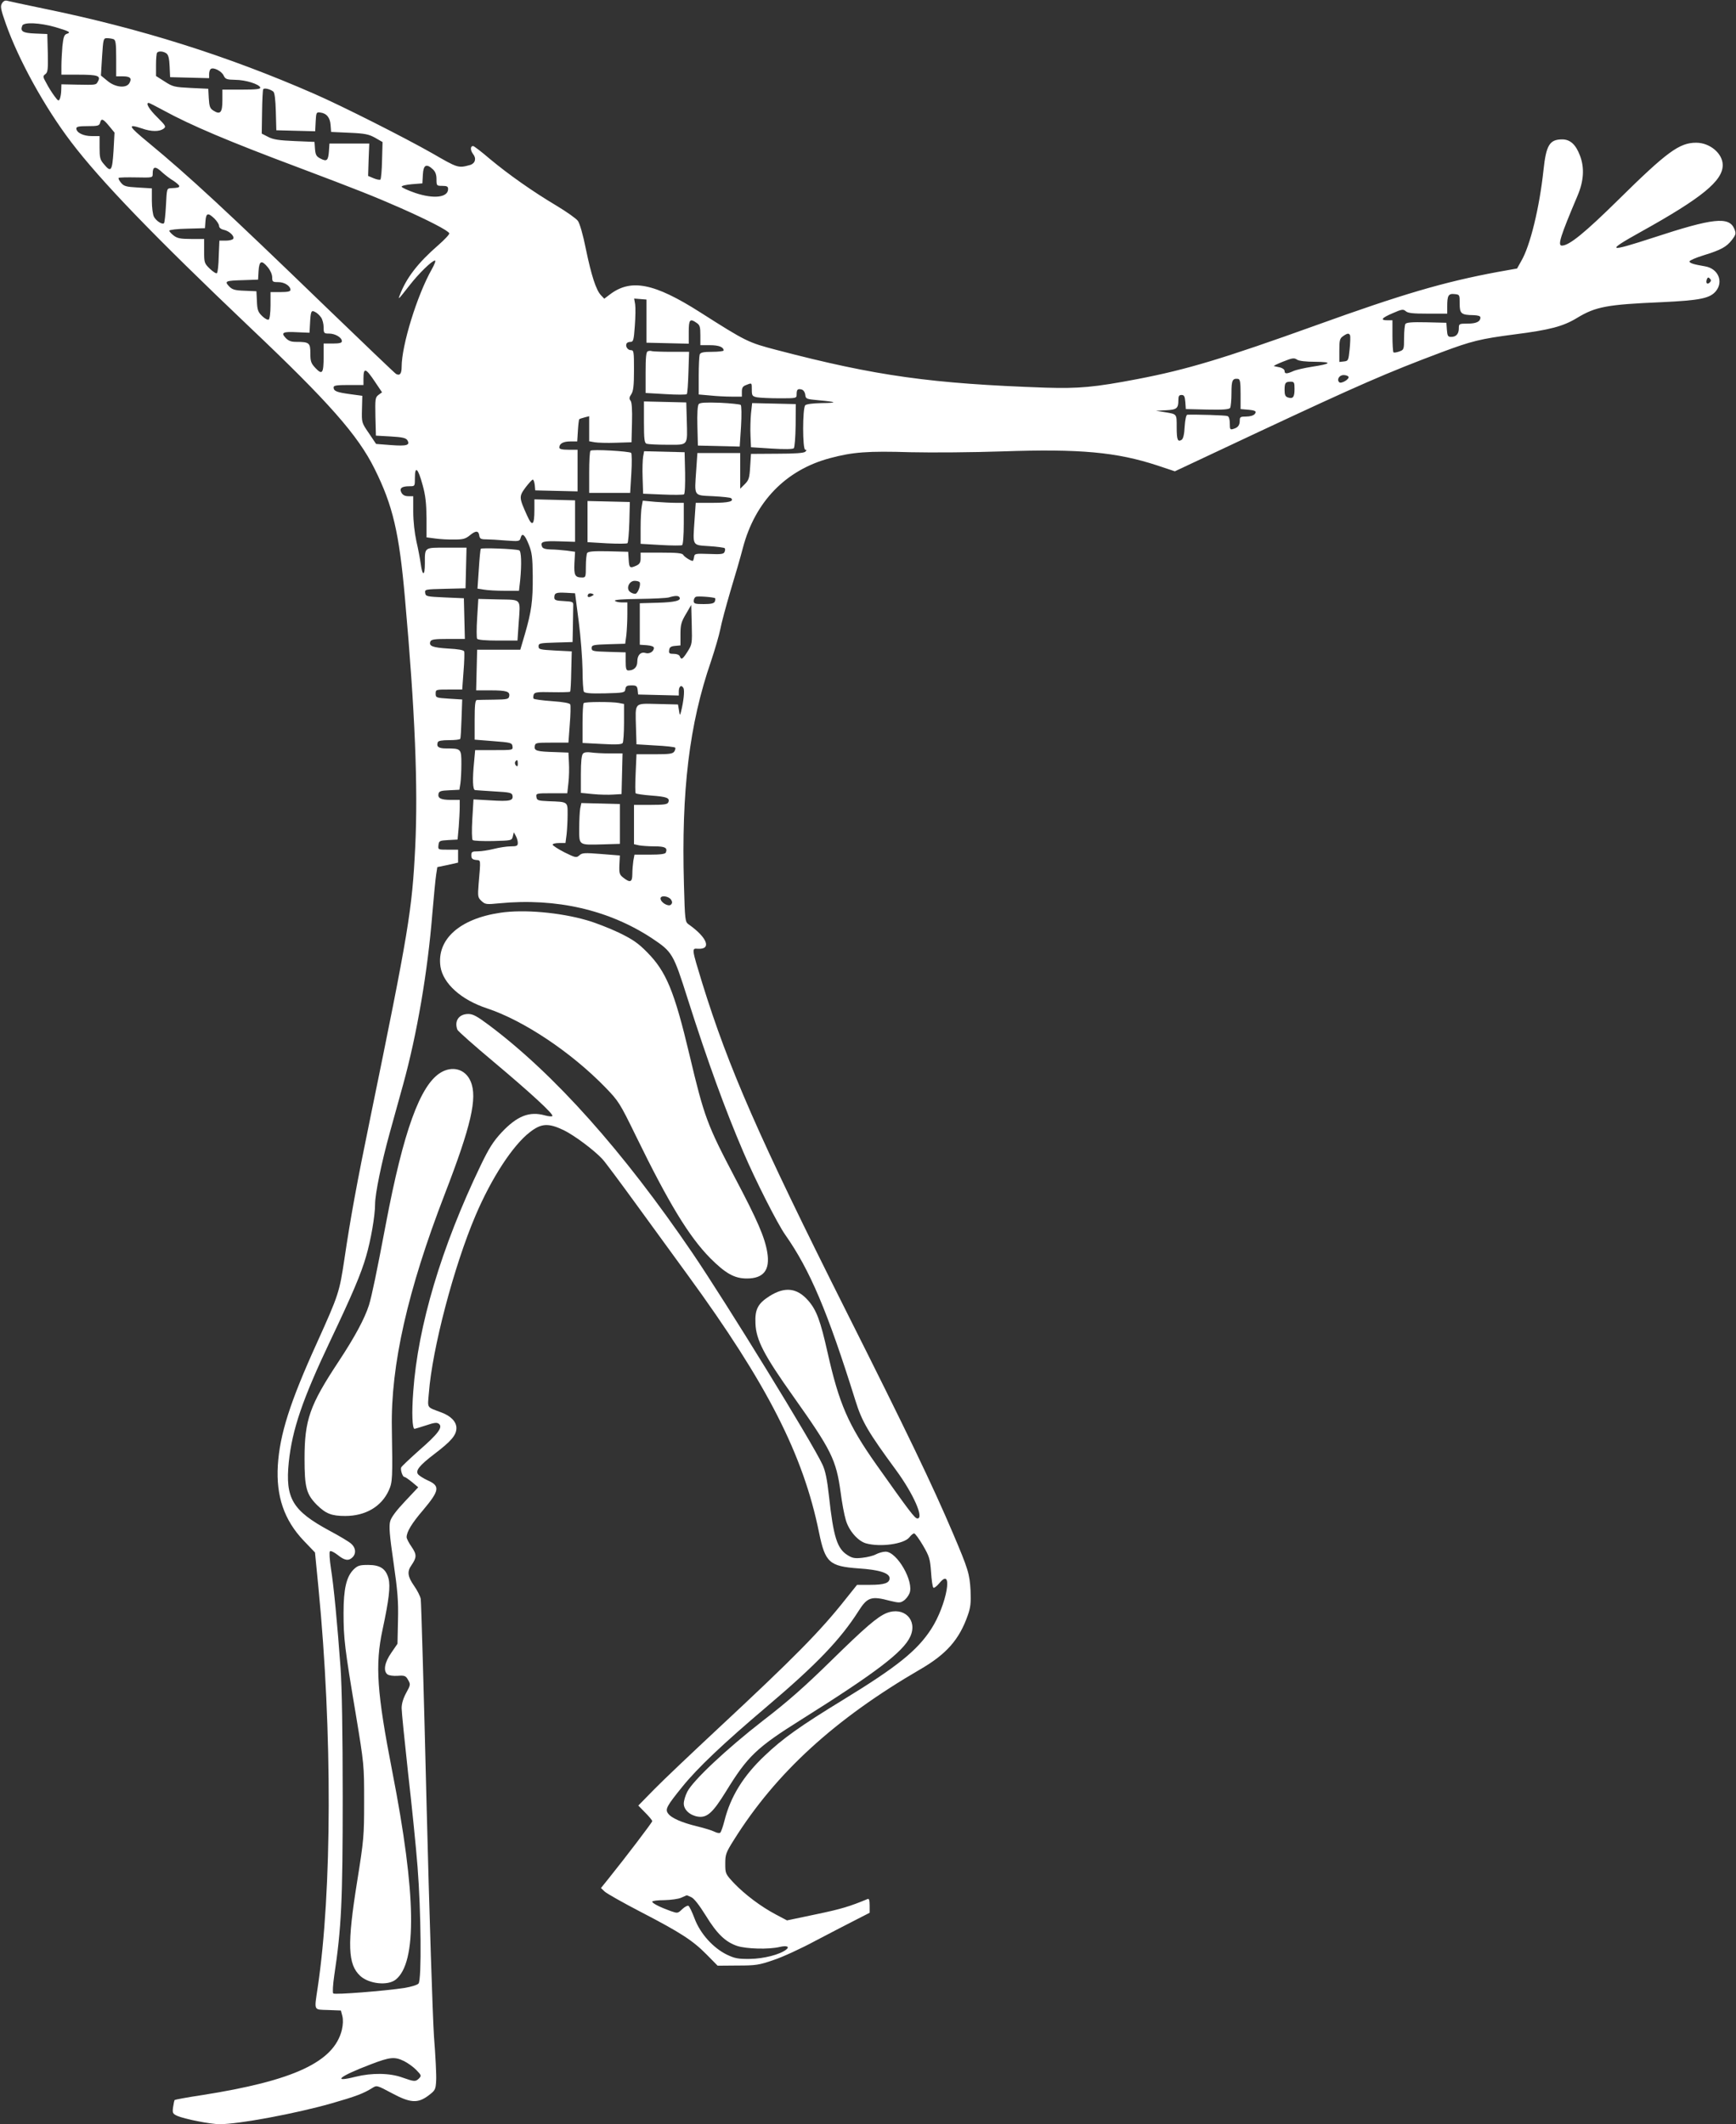 <?xml version="1.0" standalone="no"?>
<!DOCTYPE svg PUBLIC "-//W3C//DTD SVG 20010904//EN"
 "http://www.w3.org/TR/2001/REC-SVG-20010904/DTD/svg10.dtd">
<svg version="1.0" xmlns="http://www.w3.org/2000/svg"
 width="1046pt" height="1280pt" viewBox="0 0 1046 1280"
 preserveAspectRatio="xMidYMid meet">
<rect x="0" y="0" width="1046" height="1280" fill="#333333" stroke="none"/>
<g transform="translate(0,1280) scale(0.1,-0.1)"
fill="#ffffff" stroke="none">
<path d="M12 12780 c-11 -18 -8 -35 23 -123 77 -218 234 -503 393 -712 178
-235 504 -572 1076 -1116 478 -453 653 -652 753 -854 110 -221 148 -383 183
-780 61 -684 79 -1137 62 -1496 -19 -386 -39 -505 -271 -1636 -80 -388 -119
-601 -156 -851 -30 -199 -34 -213 -165 -503 -164 -361 -224 -552 -236 -739
-11 -186 38 -330 156 -454 l68 -71 21 -215 c84 -864 82 -1829 -5 -2408 -21
-142 -26 -131 63 -134 l77 -3 9 -34 c5 -22 4 -51 -3 -82 -47 -194 -290 -307
-844 -394 -87 -13 -161 -27 -163 -29 -3 -2 -7 -22 -10 -43 -5 -35 -2 -40 23
-52 44 -20 202 -51 258 -51 114 0 458 64 672 125 150 43 194 60 247 93 27 17
28 17 116 -30 113 -61 158 -64 223 -15 41 31 43 36 46 90 2 31 -4 150 -13 264
-8 117 -28 733 -45 1408 -16 660 -32 1214 -35 1230 -3 17 -21 52 -40 79 -39
56 -43 86 -16 124 32 47 33 64 1 111 -17 24 -30 50 -30 58 0 32 31 84 99 163
100 119 104 146 27 180 -24 11 -49 27 -56 35 -19 22 6 54 98 124 101 77 132
113 132 156 0 38 -34 73 -91 94 -90 34 -83 22 -75 116 20 267 151 765 281
1070 96 226 225 424 328 503 68 53 111 56 203 12 64 -31 186 -122 235 -176 15
-16 105 -137 201 -269 96 -132 237 -325 313 -430 477 -654 695 -1081 790
-1550 37 -181 62 -203 238 -216 125 -8 187 -28 187 -59 0 -29 -31 -40 -117
-40 l-79 0 -68 -85 c-155 -196 -309 -352 -776 -787 -151 -141 -320 -301 -375
-357 l-99 -101 42 -43 c23 -23 42 -46 42 -51 0 -7 -154 -210 -264 -347 l-45
-56 22 -21 c13 -12 110 -67 216 -122 243 -126 315 -173 398 -257 l67 -68 120
1 c109 0 130 3 216 33 53 17 168 70 255 117 88 46 197 103 243 126 l82 42 0
44 c0 32 -4 43 -12 39 -108 -45 -161 -61 -310 -92 l-176 -37 -68 36 c-89 47
-186 120 -252 189 -51 55 -52 57 -52 117 0 55 4 67 52 143 253 404 607 728
1123 1028 157 91 235 179 286 325 17 48 20 75 17 149 -6 102 -13 127 -108 350
-121 284 -270 595 -642 1335 -526 1048 -708 1464 -867 1977 -64 209 -64 209
-27 206 86 -6 58 68 -55 147 -21 15 -22 24 -28 240 -16 566 32 966 163 1345
24 72 49 158 56 193 6 34 34 138 61 230 28 92 62 209 75 260 73 278 258 470
524 541 137 37 229 44 485 36 133 -3 380 -1 555 5 468 16 687 -4 934 -85 l105
-35 498 234 c613 287 778 359 1108 483 182 68 234 81 441 108 212 27 292 48
376 99 112 68 180 81 508 95 234 11 294 23 330 68 46 58 11 135 -66 148 -71
12 -95 20 -94 30 1 6 38 22 83 36 107 33 140 51 173 94 24 32 25 38 14 66 -32
76 -129 65 -488 -53 -276 -90 -289 -84 -77 34 369 205 495 308 495 403 0 70
-77 135 -160 135 -101 0 -175 -54 -470 -345 -200 -197 -295 -275 -339 -275
-27 0 -10 54 94 300 38 89 43 169 15 242 -25 67 -59 98 -107 98 -76 0 -97 -34
-113 -186 -24 -224 -80 -456 -134 -547 l-25 -45 -118 -21 c-322 -60 -572 -133
-1093 -321 -559 -201 -778 -267 -1075 -324 -261 -50 -355 -58 -555 -52 -687
24 -1021 70 -1620 227 -172 45 -183 50 -461 227 -278 177 -418 204 -545 107
l-33 -25 -20 21 c-30 32 -58 120 -91 279 -17 86 -37 154 -48 169 -10 14 -68
55 -128 91 -146 87 -289 188 -402 282 -50 43 -96 78 -101 78 -18 0 -18 -25 0
-49 21 -26 12 -56 -18 -65 -72 -20 -74 -19 -228 70 -167 95 -541 284 -710 358
-528 231 -1049 395 -1635 515 -107 22 -204 43 -215 46 -14 4 -24 -1 -33 -15z
m320 -143 c87 -26 98 -32 70 -41 -15 -5 -20 -19 -26 -74 -3 -37 -6 -91 -6
-119 l0 -53 103 0 c116 0 135 -7 118 -39 -13 -24 -8 -23 -128 -21 l-93 2 -1
-34 c0 -18 -4 -42 -8 -52 -7 -17 -10 -16 -33 15 -14 19 -36 53 -48 77 -22 39
-23 43 -7 55 15 11 17 28 15 127 l-3 115 -73 3 c-75 3 -91 13 -78 47 8 23 107
18 198 -8z m352 -73 c13 -5 16 -25 16 -115 l0 -109 39 0 c45 0 57 -11 41 -40
-18 -34 -86 -27 -133 13 l-39 32 7 113 c7 108 8 112 30 112 13 0 30 -3 39 -6z
m319 -86 c12 -9 17 -32 19 -78 l3 -65 118 -3 117 -3 0 25 c0 14 5 28 11 31 17
11 66 -15 77 -41 10 -21 18 -24 69 -25 62 0 144 -26 151 -46 3 -10 -24 -13
-112 -13 l-116 0 0 -65 c0 -74 -13 -88 -55 -61 -20 13 -24 25 -27 73 l-3 58
-105 5 c-99 5 -109 7 -158 39 l-52 33 0 67 c0 37 3 71 7 74 10 11 38 8 56 -5z
m644 -230 c8 -7 13 -49 15 -121 l3 -112 117 -3 117 -3 3 58 c3 55 4 58 27 55
38 -4 60 -30 63 -76 l3 -41 110 -5 c94 -4 117 -9 155 -30 l45 -26 -3 -109 c-1
-60 -6 -113 -10 -117 -4 -3 -22 0 -41 8 l-33 14 3 97 4 98 -120 0 -120 0 -3
-45 c-4 -58 -13 -65 -50 -46 -26 13 -31 23 -34 58 l-3 43 -120 5 c-93 4 -129
9 -159 25 l-39 20 2 129 c1 71 4 133 7 138 6 10 42 1 61 -14z m-664 -112 c168
-92 398 -189 817 -346 347 -131 449 -171 615 -244 167 -74 287 -136 292 -152
2 -6 -28 -38 -67 -72 -122 -106 -192 -197 -231 -300 -12 -31 -10 -29 59 59 55
71 135 149 153 149 6 0 -3 -24 -19 -52 -89 -157 -182 -459 -182 -589 0 -41
-11 -55 -34 -42 -7 4 -195 184 -417 398 -608 588 -832 795 -1074 995 -123 101
-130 116 -40 86 56 -20 105 -20 130 -2 17 13 15 17 -38 70 -49 48 -71 86 -51
86 3 0 43 -20 87 -44z m-325 -96 l32 -39 -6 -111 c-8 -122 -15 -131 -58 -79
-23 26 -26 40 -26 100 l0 69 -48 0 c-50 0 -92 21 -92 46 0 11 16 14 69 14 60
0 69 2 74 20 7 29 18 25 55 -20z m1950 -260 c16 -15 22 -33 22 -60 0 -39 1
-40 35 -40 28 0 35 -4 35 -19 0 -51 -86 -61 -197 -24 -46 16 -83 33 -83 38 0
6 28 12 62 15 l63 5 3 53 c3 59 21 68 60 32z m-1629 -20 c18 -16 48 -39 67
-50 18 -12 34 -26 34 -31 0 -9 -7 -11 -50 -13 -25 -1 -25 -3 -30 -103 -3 -56
-8 -104 -12 -108 -10 -10 -46 13 -60 38 -7 12 -13 56 -13 97 l0 75 -83 5 c-73
4 -86 8 -103 29 -11 13 -17 26 -14 29 3 3 50 4 105 3 100 -2 100 -2 100 22 0
46 16 48 59 7z m313 -277 c15 -15 28 -35 28 -44 0 -11 11 -20 29 -24 33 -7 66
-39 56 -54 -3 -6 -23 -11 -45 -11 l-38 0 -4 -94 c-1 -52 -6 -98 -11 -102 -4
-4 -23 8 -42 26 -34 33 -35 37 -35 107 l0 73 -79 0 c-64 0 -83 4 -105 21 -14
11 -26 24 -26 29 0 5 48 11 108 12 l107 3 3 43 c4 49 15 52 54 15z m322 -294
c15 -18 26 -43 26 -60 0 -27 3 -29 37 -29 37 0 73 -23 73 -47 0 -9 -16 -13
-60 -13 l-60 0 0 -79 c0 -47 -5 -83 -11 -87 -6 -3 -24 6 -39 21 -25 24 -30 37
-32 89 l-3 61 -71 3 c-60 2 -75 7 -94 27 -29 31 -22 34 90 37 l85 3 3 53 c4
61 18 67 56 21z m8688 -91 c-15 -15 -26 -4 -18 18 5 13 9 15 18 6 9 -9 9 -15
0 -24z m-1507 -127 c0 -61 9 -69 83 -70 27 -1 42 -5 42 -14 0 -25 -25 -37 -77
-37 -51 0 -53 -1 -53 -28 0 -34 -16 -52 -46 -52 -20 0 -23 6 -26 43 l-3 42
-119 3 c-89 2 -121 -1 -128 -10 -4 -7 -8 -45 -8 -85 0 -69 -1 -71 -29 -81 -16
-6 -32 -8 -35 -5 -3 4 -6 48 -6 100 l0 93 -30 0 c-46 0 -36 14 32 43 55 24 63
25 78 12 13 -12 44 -15 133 -15 l117 0 0 44 c0 65 7 78 44 74 31 -3 31 -4 31
-57z m-4900 -106 l0 -130 128 -3 127 -3 0 71 c0 75 7 83 48 54 19 -13 22 -24
22 -75 l0 -59 58 0 c53 0 82 -11 82 -32 0 -4 -31 -8 -69 -8 -54 0 -70 -4 -75
-16 -3 -9 -6 -66 -6 -128 l0 -113 68 -6 c37 -4 95 -7 130 -7 l62 0 0 30 c0 24
6 33 26 40 35 14 34 15 34 -29 0 -35 3 -39 31 -45 17 -3 78 -6 135 -6 102 0
104 0 104 23 0 30 6 36 30 30 11 -3 20 -16 22 -32 3 -25 6 -26 82 -33 110 -10
116 -16 16 -17 -53 -1 -91 -6 -98 -13 -17 -17 -17 -268 0 -268 9 0 9 -3 0 -12
-8 -8 -62 -12 -169 -12 l-158 -1 -5 -77 c-4 -68 -8 -81 -32 -105 l-28 -28 0
108 0 107 -129 0 -129 0 -7 -102 c-11 -163 -18 -152 102 -158 56 -3 104 -8
108 -12 20 -19 -14 -28 -110 -28 l-103 0 -7 -102 c-11 -161 -16 -152 88 -159
48 -3 90 -9 93 -12 4 -3 4 -13 0 -22 -5 -14 -20 -16 -93 -13 -85 3 -88 2 -91
-19 -2 -13 -6 -23 -8 -23 -12 0 -50 24 -57 36 -6 11 -38 14 -132 14 l-125 0 0
-33 c0 -26 -6 -36 -25 -45 -40 -18 -44 -15 -47 36 l-3 47 -119 3 c-89 2 -121
-1 -128 -10 -4 -7 -8 -43 -8 -80 0 -64 -1 -68 -22 -68 -44 0 -50 13 -47 86 l4
69 -50 7 c-27 3 -71 7 -96 7 -33 1 -49 6 -53 17 -12 30 5 35 103 32 l96 -3 0
125 0 125 -122 3 -123 3 0 -63 c0 -93 -13 -104 -43 -37 -50 111 -51 116 -11
171 20 26 40 48 44 48 5 0 10 -15 12 -32 l3 -33 128 -3 127 -3 0 126 0 125
-55 0 c-38 0 -55 4 -55 13 0 24 24 37 66 37 l42 0 4 65 c2 35 6 66 8 69 3 2
17 7 33 11 l27 7 0 -75 0 -76 33 -6 c17 -3 75 -5 127 -3 l95 3 3 119 c2 78 -1
123 -9 132 -9 11 -8 20 5 39 12 19 16 51 16 145 0 111 -1 120 -19 120 -20 0
-35 25 -25 41 3 5 13 9 24 9 16 0 19 12 25 96 4 52 5 111 2 130 l-6 35 37 -3
37 -3 0 -130z m-1961 23 c9 -12 16 -39 16 -60 0 -36 2 -38 33 -38 37 0 77 -24
77 -46 0 -10 -14 -14 -55 -14 l-55 0 0 -77 c0 -103 -8 -114 -49 -71 -27 29
-31 40 -31 89 0 63 -6 69 -86 69 -30 0 -46 6 -63 24 -30 32 -16 39 72 34 l72
-3 3 55 c4 75 7 83 31 70 11 -5 27 -20 35 -32z m6201 -110 c2 -7 1 -44 -3 -83
-7 -67 -8 -70 -34 -73 l-28 -3 0 70 c0 61 3 72 22 85 27 19 37 20 43 4z m-210
-158 c105 -1 98 -12 -20 -30 -44 -7 -94 -18 -112 -26 -40 -18 -53 -18 -53 1 0
8 -12 17 -27 21 -16 3 -32 7 -37 8 -5 1 20 13 55 27 55 22 67 24 84 12 12 -8
52 -13 110 -13z m-5664 -123 l41 -61 -22 -16 c-19 -15 -20 -24 -18 -130 l3
-115 89 -5 c70 -4 91 -9 100 -22 19 -31 -3 -37 -98 -30 l-90 7 -43 64 c-44 64
-44 64 -42 145 l2 81 -74 10 c-80 11 -99 18 -99 41 0 11 18 14 90 14 l90 0 0
38 c0 70 13 66 71 -21z m5864 33 c8 -14 -44 -45 -56 -33 -16 16 1 43 26 43 13
0 26 -4 30 -10z m-650 -105 l0 -90 35 -3 c55 -4 64 -10 50 -27 -7 -9 -29 -15
-51 -15 -34 0 -39 -3 -39 -22 0 -30 -10 -44 -37 -52 -21 -7 -23 -4 -23 32 0
25 -5 42 -14 45 -12 5 -192 10 -242 8 -7 -1 -13 -28 -16 -72 -2 -46 -9 -73
-18 -79 -24 -15 -30 -1 -30 76 0 82 3 78 -75 91 l-50 8 60 3 c65 3 75 11 75
60 0 25 4 32 19 32 16 0 20 -8 23 -42 l3 -43 129 -3 c97 -2 131 1 138 10 4 7
8 48 8 90 0 77 6 89 40 85 12 -2 15 -20 15 -92z m325 31 c0 -49 -9 -61 -40
-51 -15 5 -20 15 -20 44 0 44 5 51 37 51 21 0 23 -5 23 -44z m-5254 -577 c18
-64 23 -112 24 -201 l0 -116 53 -7 c28 -4 80 -7 115 -6 53 0 67 4 94 26 35 29
52 28 56 -3 3 -18 10 -22 40 -22 20 0 74 -3 120 -7 80 -6 83 -5 89 16 9 33 25
20 49 -40 19 -47 23 -76 24 -190 1 -152 -8 -214 -47 -349 l-28 -95 -130 0
-130 0 -3 -122 -3 -123 88 0 c96 0 117 -7 111 -36 -3 -17 -14 -19 -93 -20 -50
0 -96 -2 -102 -2 -10 -2 -13 -33 -13 -121 l0 -118 113 -9 c105 -8 112 -10 115
-31 3 -23 2 -23 -111 -23 l-114 0 -6 -67 c-11 -109 -9 -173 6 -174 6 -1 59 -4
117 -8 92 -5 105 -8 108 -25 6 -31 -17 -36 -129 -29 l-106 6 -7 -118 c-4 -66
-3 -122 2 -127 5 -5 60 -7 122 -6 112 3 114 3 120 28 l6 25 12 -22 c7 -12 12
-31 12 -42 0 -18 -6 -21 -43 -21 -23 0 -69 -7 -100 -15 -32 -8 -76 -15 -97
-15 -36 0 -40 -3 -40 -24 0 -19 6 -25 28 -28 30 -3 29 9 16 -144 -6 -76 -5
-82 17 -103 23 -21 29 -22 109 -14 342 33 660 -40 920 -212 121 -81 127 -90
214 -365 120 -377 226 -668 335 -922 71 -167 206 -433 252 -498 149 -212 255
-461 424 -1002 39 -125 76 -188 245 -418 104 -142 169 -290 128 -290 -16 0
-46 40 -248 325 -170 241 -224 366 -294 677 -43 191 -66 254 -117 312 -67 76
-140 84 -232 26 -71 -45 -89 -80 -85 -166 4 -99 52 -191 229 -440 228 -322
257 -379 284 -575 8 -63 22 -138 31 -167 18 -65 73 -128 122 -142 87 -24 229
-4 261 36 10 13 23 24 29 24 6 0 30 -33 53 -72 39 -67 43 -81 49 -160 3 -48 9
-91 14 -95 4 -4 20 8 36 27 87 107 45 -131 -49 -276 -84 -130 -206 -228 -528
-425 -262 -160 -367 -235 -475 -338 -129 -122 -206 -246 -243 -393 -9 -35 -20
-67 -25 -71 -4 -5 -21 -2 -36 6 -16 8 -63 22 -104 32 -91 22 -156 50 -175 78
-18 25 -8 44 86 160 92 114 246 260 509 483 301 255 444 405 553 576 53 84 77
92 189 62 53 -13 63 -13 82 0 13 8 29 28 36 45 29 70 -75 251 -144 251 -15 0
-41 -7 -58 -16 -16 -9 -54 -18 -83 -21 -44 -5 -60 -2 -88 16 -63 39 -85 109
-112 355 -11 101 -22 154 -39 190 -58 127 -581 977 -784 1276 -417 613 -831
1077 -1226 1373 -71 53 -96 67 -124 67 -57 0 -86 -42 -66 -95 4 -9 102 -96
218 -193 225 -189 364 -317 354 -327 -3 -4 -23 -2 -45 4 -93 26 -167 -3 -261
-103 -50 -54 -76 -95 -126 -199 -236 -491 -378 -966 -406 -1362 -10 -129 -6
-225 8 -225 3 0 34 10 69 21 50 17 66 19 78 9 24 -20 -4 -59 -119 -159 -57
-51 -106 -97 -109 -104 -5 -15 9 -57 20 -57 5 0 25 -14 46 -31 l37 -31 -79
-84 c-52 -55 -84 -97 -90 -121 -8 -29 -4 -83 20 -247 25 -173 30 -236 27 -351
l-3 -140 -37 -54 c-40 -57 -50 -109 -24 -130 8 -7 36 -11 62 -9 43 3 49 0 63
-25 15 -26 15 -30 -11 -77 -18 -33 -28 -65 -28 -93 0 -23 18 -199 39 -392 22
-192 48 -447 57 -565 21 -266 25 -680 6 -702 -7 -9 -44 -20 -85 -27 -119 -18
-420 -42 -429 -33 -5 5 -2 53 6 108 43 285 51 449 51 1074 0 389 -5 668 -13
780 -19 263 -41 494 -58 599 -8 53 -11 98 -6 103 5 5 25 -5 47 -22 42 -34 66
-37 89 -14 23 22 20 57 -7 81 -12 12 -71 47 -131 79 -224 121 -268 195 -246
413 21 199 83 380 252 736 129 271 184 400 214 505 29 99 54 245 54 314 0 62
39 252 89 432 21 76 57 207 80 289 83 300 148 679 176 1030 9 105 19 210 23
235 l7 45 63 13 62 14 0 39 0 39 -61 0 c-60 0 -60 0 -57 28 3 25 6 27 59 30
l56 3 7 76 c3 42 6 96 6 120 l0 43 -52 0 c-61 0 -81 10 -76 36 3 16 14 20 64
22 l62 3 6 37 c3 20 6 74 6 118 0 93 -1 94 -92 94 -46 0 -60 11 -50 38 3 8 26
12 67 12 35 0 66 3 68 8 3 4 6 59 8 122 l4 115 -80 5 c-77 5 -80 6 -80 30 0
25 1 25 80 25 l80 0 8 109 c5 59 6 114 4 121 -4 8 -37 14 -97 17 -94 6 -117
15 -107 42 5 13 25 16 107 16 l101 0 -3 123 -3 122 -115 5 c-109 5 -115 6
-118 27 -3 22 -1 22 120 25 l123 3 3 123 3 122 -120 0 c-137 0 -131 4 -131
-96 0 -77 -15 -77 -25 -1 -4 28 -15 89 -26 135 -11 51 -19 120 -19 178 l0 94
-30 0 c-20 0 -33 7 -41 21 -14 27 1 39 49 39 32 0 32 0 32 51 0 75 19 58 46
-42z m1308 -587 c9 -15 -10 -67 -25 -70 -8 -1 -22 3 -32 11 -27 19 -7 67 27
67 14 0 27 -4 30 -8z m-367 -237 c12 -93 22 -224 23 -290 0 -66 4 -126 8 -133
7 -9 39 -12 128 -10 115 3 119 4 122 26 3 18 10 22 37 22 29 0 34 -4 37 -27
l3 -28 123 -3 122 -3 0 25 c0 31 16 42 28 20 8 -15 1 -81 -15 -144 -6 -23 -7
-23 -12 10 l-6 35 -122 3 c-145 3 -135 13 -131 -143 l3 -100 113 -7 c63 -3
116 -9 120 -13 3 -3 1 -14 -5 -23 -9 -14 -28 -17 -119 -17 l-109 0 -5 -114
c-3 -62 -3 -116 0 -121 3 -4 45 -10 95 -14 93 -7 112 -14 102 -40 -5 -13 -25
-16 -107 -16 l-100 0 0 -119 0 -118 31 -7 c17 -3 60 -6 94 -6 63 0 78 -9 67
-37 -3 -9 -32 -13 -97 -13 l-92 0 -7 -37 c-3 -21 -6 -57 -6 -80 0 -49 -13 -54
-54 -22 -23 18 -26 26 -24 77 l3 57 -113 9 c-100 8 -115 7 -131 -8 -18 -16
-23 -15 -90 18 -39 20 -71 41 -71 46 0 6 17 10 39 10 l38 0 7 53 c3 28 6 82 6
119 0 78 3 76 -115 80 -64 3 -70 5 -73 26 -3 21 -1 22 92 22 l94 0 7 63 c4 34
5 89 3 122 l-3 60 -80 3 c-111 3 -127 8 -123 35 3 21 7 22 103 22 l100 0 8
109 c5 59 6 114 3 121 -3 8 -40 15 -110 20 -58 4 -108 11 -111 15 -3 5 -2 16
1 25 6 14 22 16 110 14 57 -1 106 0 109 3 3 2 6 58 7 124 l3 119 -100 5 c-92
5 -100 7 -100 25 0 19 8 20 103 23 l102 3 2 99 c1 55 2 110 2 123 1 20 -4 22
-56 25 -48 2 -58 6 -58 21 0 28 10 32 70 29 l55 -3 22 -170z m78 153 c-19 -11
-30 -5 -21 11 4 6 14 7 22 4 15 -5 14 -7 -1 -15z m529 -7 c13 -20 -27 -30
-130 -33 l-109 -3 0 -125 0 -125 43 -3 c26 -2 42 -8 42 -16 0 -22 -27 -38 -50
-31 -29 9 -50 -12 -50 -51 0 -34 -20 -54 -54 -54 -13 0 -16 12 -16 55 l0 54
-102 3 c-95 3 -103 4 -103 23 0 18 8 20 101 23 l101 3 7 52 c3 29 6 85 6 125
l0 72 -34 0 c-19 0 -38 5 -41 10 -4 6 48 10 147 11 84 1 164 5 178 9 35 11 58
12 64 1z m215 -6 c2 -2 1 -11 -2 -20 -5 -11 -22 -15 -67 -15 -52 0 -60 2 -60
19 0 11 6 22 13 25 12 5 108 -2 116 -9z m-166 -321 c-30 -47 -38 -52 -47 -29
-3 9 -18 15 -36 15 -27 0 -31 3 -28 23 2 17 11 23 36 25 l32 3 0 67 c0 57 5
75 33 122 l32 55 3 -118 c3 -115 2 -120 -25 -163z m-1023 -676 c0 -16 -3 -19
-11 -11 -6 6 -8 16 -5 22 11 17 16 13 16 -11z m924 -820 c8 -13 7 -21 -1 -29
-15 -15 -63 13 -63 37 0 21 49 15 64 -8z m121 -6010 c17 -7 49 -49 87 -110 68
-111 119 -160 190 -184 56 -18 189 -22 256 -6 43 10 62 2 39 -16 -38 -30 -136
-55 -217 -56 -73 -1 -93 3 -141 26 -83 41 -159 126 -193 215 -15 40 -32 76
-38 79 -5 3 -22 -6 -37 -20 -27 -26 -28 -26 -69 -12 -64 23 -112 47 -112 57 0
5 33 9 73 9 39 1 86 7 102 15 17 7 31 14 32 14 1 1 14 -4 28 -11z m-1730 -988
c22 -11 56 -35 74 -54 30 -31 31 -34 16 -50 -21 -21 -29 -20 -100 5 -76 28
-185 29 -282 5 -147 -37 -100 2 92 75 115 44 143 47 200 19z"/>
<path d="M3903 10683 c-10 -3 -13 -39 -13 -128 l0 -123 121 -7 c66 -4 123 -4
127 0 4 3 8 62 10 131 l4 124 -105 0 c-58 0 -111 2 -119 4 -7 3 -19 2 -25 -1z"/>
<path d="M3880 10256 c0 -104 3 -125 16 -130 9 -3 65 -6 125 -6 129 0 121 -10
117 150 l-3 105 -127 3 -128 3 0 -125z"/>
<path d="M4210 10365 c-7 -8 -10 -59 -8 -131 l3 -119 126 -3 126 -3 8 122 c4
67 3 125 -2 129 -4 4 -61 10 -125 13 -87 3 -120 1 -128 -8z"/>
<path d="M4525 10308 c-3 -35 -5 -94 -3 -133 l3 -70 124 -8 c78 -5 128 -4 134
2 5 5 10 67 11 138 l1 128 -132 3 -131 3 -7 -63z"/>
<path d="M3558 10084 c-5 -4 -8 -63 -8 -131 l0 -123 124 0 123 0 7 117 c4 64
3 119 -1 124 -11 10 -236 23 -245 13z"/>
<path d="M3875 10048 c-3 -18 -5 -76 -3 -128 l3 -95 119 -5 c65 -3 122 -2 127
1 6 3 8 61 7 130 l-3 124 -122 3 -122 3 -6 -33z"/>
<path d="M3540 9657 l0 -124 117 -7 c64 -3 120 -3 124 1 4 5 9 62 11 128 l3
120 -127 3 -128 3 0 -124z"/>
<path d="M3867 9750 c-4 -18 -7 -76 -7 -130 l0 -97 120 -7 c67 -4 125 -4 130
-1 6 4 10 62 10 131 l0 124 -48 0 c-27 0 -83 3 -124 6 l-75 7 -6 -33z"/>
<path d="M2897 9493 c-3 -5 -8 -60 -12 -124 l-8 -116 39 -6 c22 -4 78 -7 125
-7 l86 0 7 61 c10 101 7 179 -6 183 -28 9 -227 16 -231 9z"/>
<path d="M2875 9076 c-4 -63 -4 -120 0 -125 4 -7 52 -11 125 -11 l118 0 7 103
c11 154 21 142 -121 145 l-122 3 -7 -115z"/>
<path d="M3015 7300 c-246 -36 -385 -161 -361 -325 16 -102 125 -200 280 -251
220 -73 506 -263 714 -477 79 -82 86 -92 184 -293 197 -404 319 -605 447 -735
93 -93 146 -123 221 -123 101 0 141 51 123 158 -15 91 -61 196 -193 446 -170
324 -186 366 -276 745 -91 383 -140 501 -255 617 -54 55 -86 77 -170 118 -57
27 -144 61 -194 75 -162 47 -380 66 -520 45z"/>
<path d="M2654 6336 c-123 -76 -223 -352 -329 -911 -55 -291 -85 -435 -102
-490 -26 -81 -85 -191 -182 -338 -175 -265 -206 -352 -206 -587 0 -174 11
-214 74 -278 54 -53 88 -67 171 -67 123 0 219 57 263 155 22 49 23 72 18 375
-7 378 95 830 319 1410 158 409 198 580 156 678 -31 75 -110 97 -182 53z"/>
<path d="M2130 3342 c-43 -44 -60 -116 -60 -262 0 -153 7 -212 73 -605 51
-308 51 -311 51 -530 0 -210 -2 -232 -42 -482 -61 -381 -57 -500 19 -570 53
-48 165 -60 213 -22 130 103 124 516 -20 1252 -93 478 -105 644 -59 857 39
182 48 261 36 308 -16 59 -50 82 -123 82 -52 0 -63 -4 -88 -28z"/>
<path d="M5342 3080 c-55 -22 -130 -87 -332 -285 -161 -158 -265 -250 -415
-365 -215 -167 -420 -359 -454 -427 -12 -23 -21 -55 -21 -71 0 -38 38 -72 87
-79 54 -7 88 24 166 150 132 215 185 266 458 437 444 279 612 406 654 499 45
100 -39 182 -143 141z"/>
<path d="M3517 8563 c-4 -3 -7 -59 -7 -123 l0 -117 117 -6 c87 -5 119 -3 125
6 4 6 8 62 8 123 l0 112 -31 6 c-42 8 -204 8 -212 -1z"/>
<path d="M3513 8259 c-9 -9 -13 -49 -13 -125 l0 -112 73 -7 c39 -4 95 -5 122
-3 l50 3 3 123 3 122 -78 0 c-43 0 -94 3 -113 6 -22 3 -40 1 -47 -7z"/>
<path d="M3496 7929 c-3 -17 -6 -71 -6 -120 0 -105 -6 -101 145 -97 l100 3 0
120 0 120 -116 3 -116 3 -7 -32z"/>
</g>
</svg>
